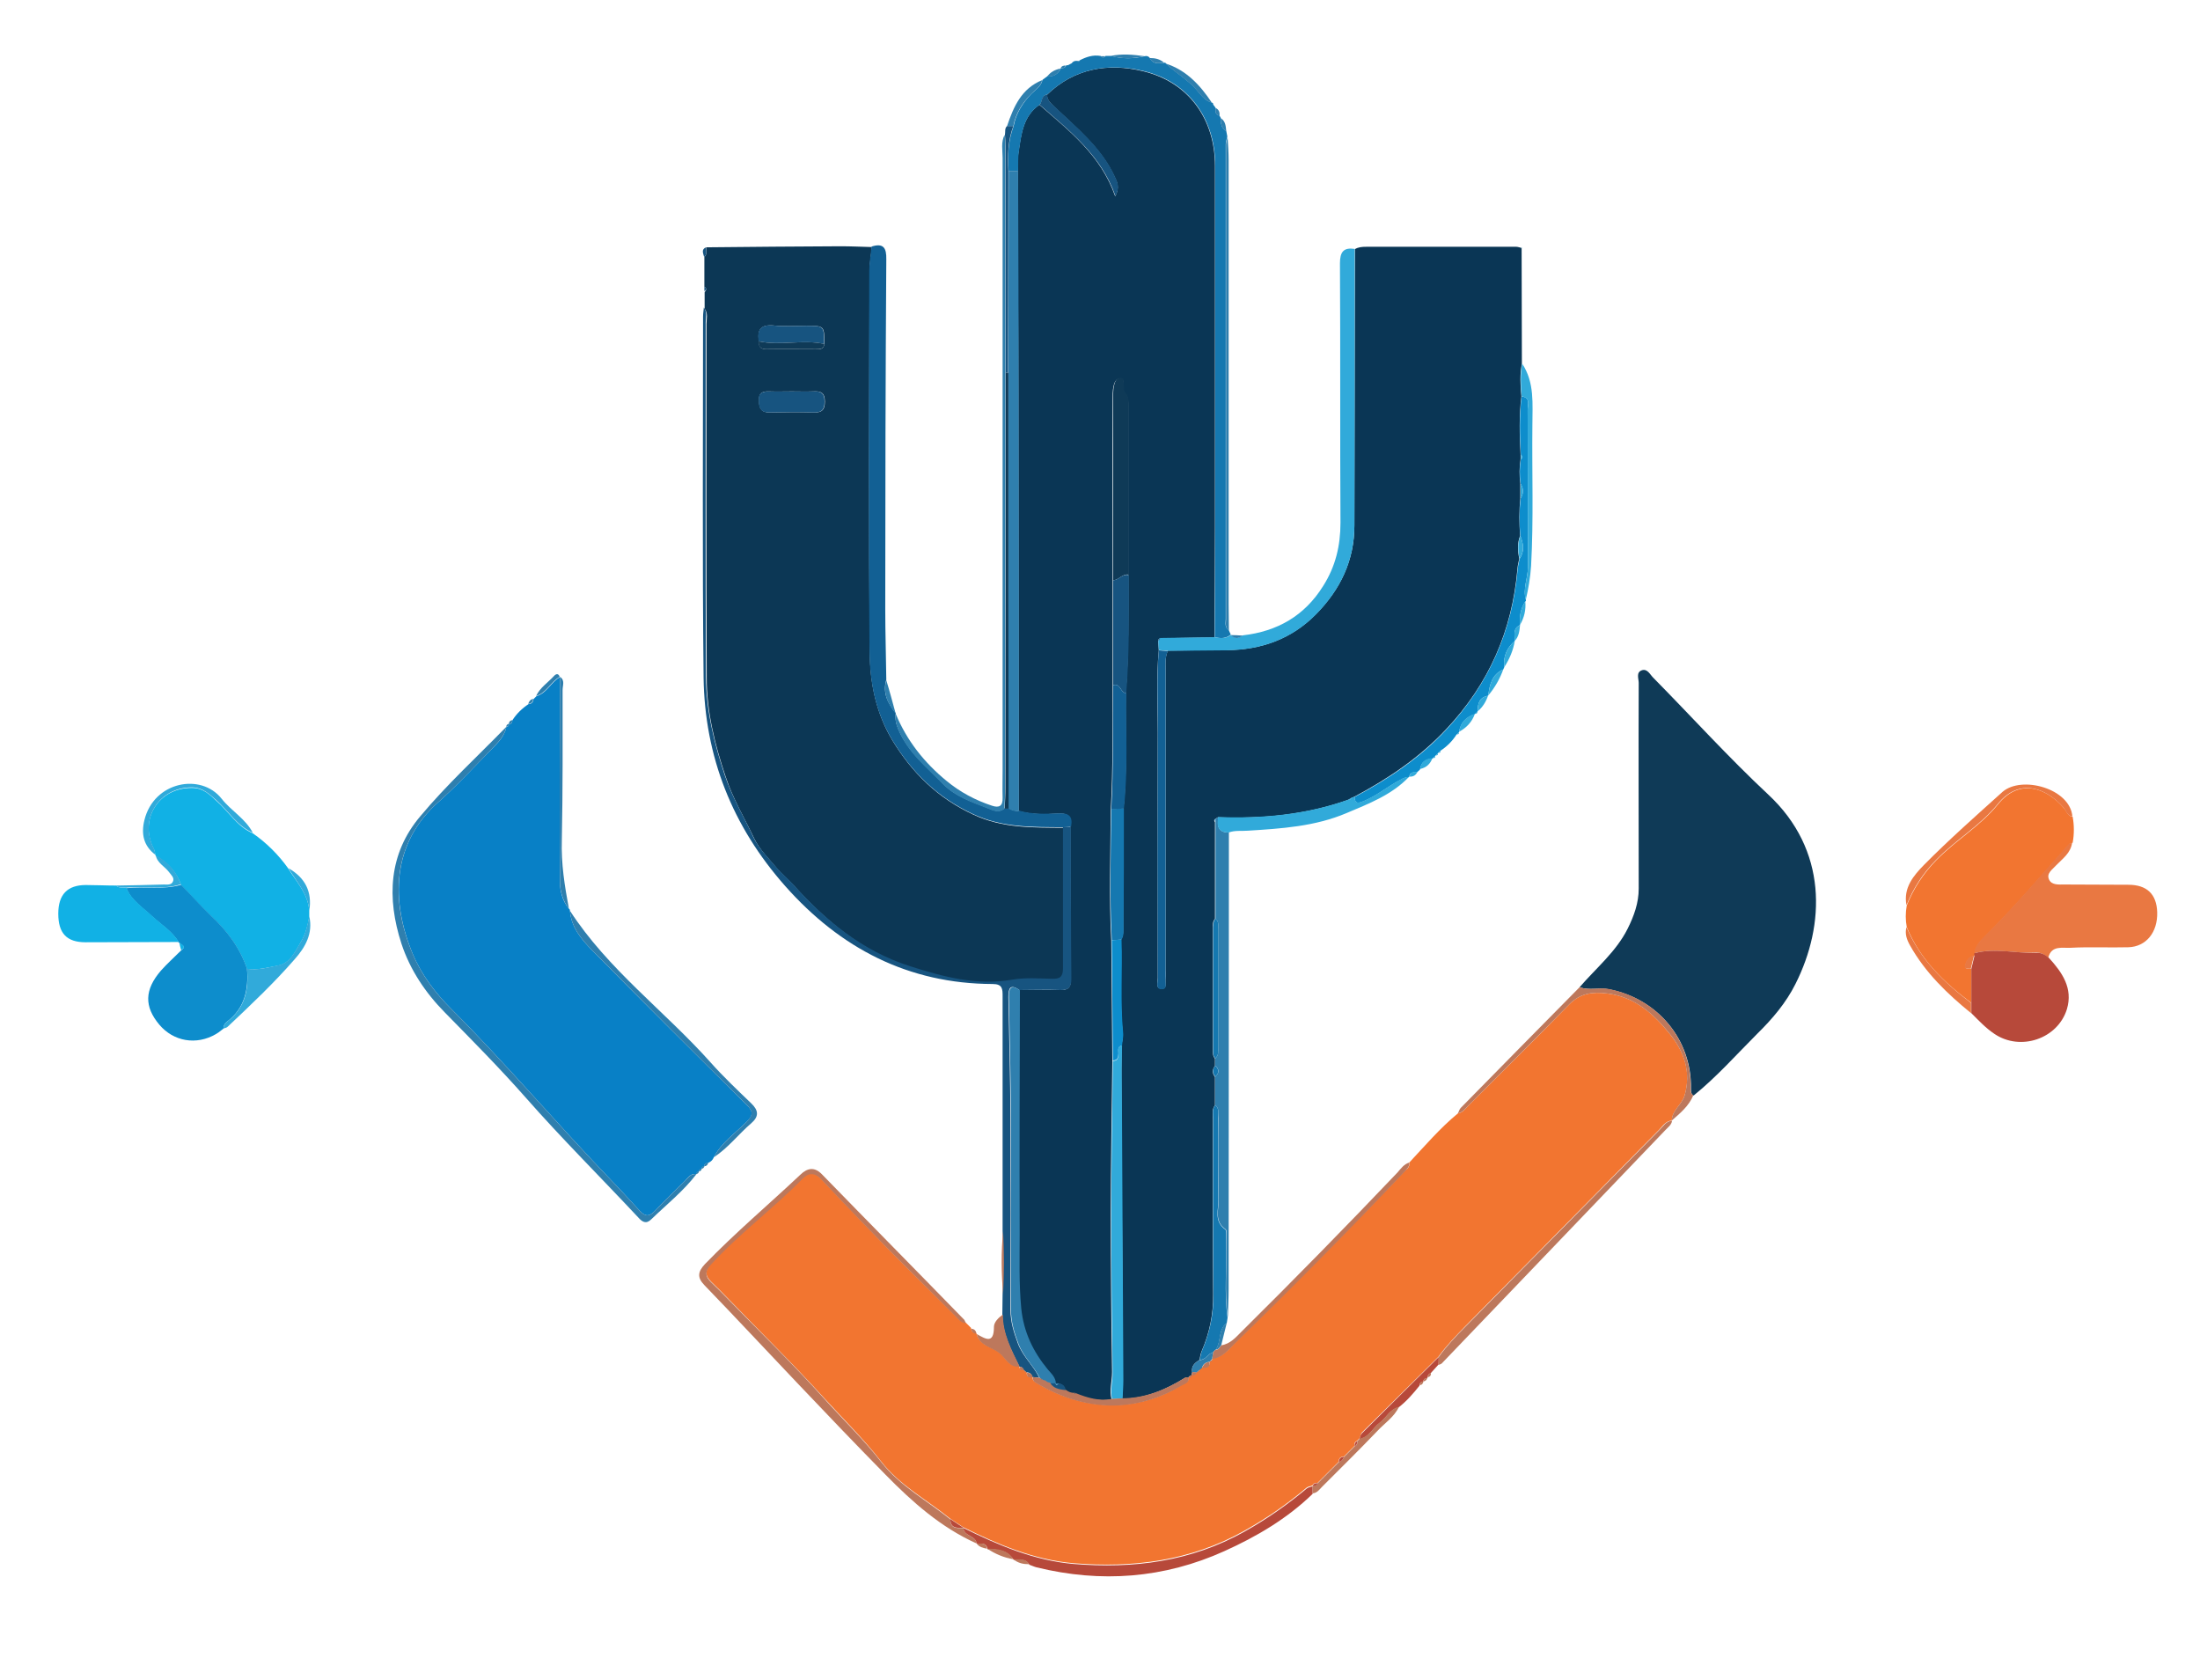 <?xml version="1.0" encoding="utf-8"?>
<!-- Generator: Adobe Illustrator 24.0.0, SVG Export Plug-In . SVG Version: 6.00 Build 0)  -->
<svg version="1.1" id="Capa_1_xA0_Image_1_" xmlns="http://www.w3.org/2000/svg" xmlns:xlink="http://www.w3.org/1999/xlink"
	 x="0px" y="0px" viewBox="0 0 838 640" enable-background="new 0 0 838 640" xml:space="preserve">
<path fill="#0A3655" d="M516.1,94.9c1.3-0.8,2.8-0.9,4.3-0.9c19.1,0,38.2,0,57.2,0c0.6,0,1.3,0.3,1.9,0.4c0,0-0.1,0.2-0.1,0.2
	l0.2-0.1c0,14.7,0.1,29.4,0.1,44c-0.8,4.1-0.6,8.3-0.2,12.5c-0.9,7.4-0.7,14.8-0.3,22.2c0,0.6,0,1.1,0,1.7c-0.5,3.1-0.5,6.2-0.1,9.3
	c0,1.9,0,3.8,0,5.7c-0.5,4.7-0.4,9.5-0.1,14.2c-1.1,2.9-0.9,5.8-0.3,8.7c-0.3,1.3-0.6,2.6-0.7,3.9c-2,23.5-10.9,43.8-27.1,61
	c-10.1,10.8-22.1,18.9-35.1,25.8c-0.3,0.1-0.6,0.3-1,0.4c-0.5,0.3-0.9,0.5-1.4,0.8c-16,5.7-32.6,7.2-49.5,6.6
	c-0.4,0.2-0.7,0.5-1.1,0.7c-0.1,0.1-0.3,0.3-0.3,0.4c0,0.3,0.2,0.6,0.3,0.8c0,12.3,0,24.5,0,36.8c-0.9,0.9-0.8,2.1-0.8,3.3
	c0,15.5,0,31.1,0,46.6c0,1.2-0.1,2.3,0.8,3.3c0,0.9,0,1.9,0,2.8c-1.1,1.4-1.1,2.8,0,4.2c0,3.6,0,7.2,0,10.8
	c-1.3,1.6-0.8,3.5-0.8,5.3c0,22.2-0.1,44.5,0.1,66.7c0.1,7.6-1.4,14.8-4.4,21.7c-0.4,1-0.6,2.2-0.8,3.3c-1.8,1.1-3.2,2.3-2.8,4.7
	c-0.1,0.4-0.2,0.8-0.3,1.3l0,0c-0.6,0-1,0.3-1.2,0.9c0,0,0-0.1,0-0.1c-0.4,0-0.8,0-1.2,0l0,0c-7.4,4.6-15.2,7.9-24,8
	c0.1-2.3,0.3-4.6,0.3-7c-0.2-38.5-0.4-77.1-0.6-115.6c0-4,0.1-7.9,0.1-11.9c0.2-1.6,0.6-3.3,0.4-4.9c-1.1-11.8-0.3-23.6-0.6-35.4
	c1-1.7,0.8-3.5,0.8-5.3c0-14.9,0-29.7,0.1-44.6c1.6-14.6,0.7-29.3,0.9-44c1.2-15,1-29.9,1-44.9c0-21.1,0-42.3,0-63.4
	c0-2,0.2-4.2-1.2-5.7c-1.7-1.9,0.5-6.5-2.3-5.9c-2.5,0.5-2.5,5-2.5,7.9c-0.1,23.1,0,46.1,0,69.2c0,13.3,0,26.7,0,40
	c-0.1,15.7,0.2,31.4-0.7,47.1c-0.1,16.7-0.7,33.3,0.2,50c0.1,15.3,0.3,30.5,0.4,45.8c-0.2,19.4-0.6,38.8-0.6,58.2
	c0,20.1,0.2,40.2,0.5,60.2c0,3.5-1.1,6.9-0.2,10.4c-4.9,1-9.4-0.5-13.9-2l-0.1-0.4l-0.3,0.3c-1.3,0.1-2.4-0.4-3.4-1.2
	c-0.1-1.7-1.2-2.5-2.7-2.7c-0.4,0-0.8,0-1.2,0l0,0c0-2.4-1.8-3.8-3.1-5.5c-5.6-6.8-9.3-14.3-10.1-23.3c-0.9-9.5-0.6-18.9-0.6-28.4
	c-0.1-30.9,0.1-61.8,0.1-92.7c5.2,0,10.3-0.2,15.5,0c3.2,0.1,4.4-0.9,4.3-4.3c-0.2-19.3-0.1-38.6-0.2-57.9c0.7-4-1-5.3-4.9-5
	c-4.9,0.3-10,0.4-14.8-1c0-52.6-0.1-105.3-0.1-157.9c0-28.6-0.2-57.3-0.2-85.9c0.1-2.5-0.1-5,0.3-7.4c1-6.6,1.7-13.5,7.9-17.8
	c11.3,9.9,23.4,19.1,28.9,34.9c1.8-3.5,0.7-5.4-0.2-7.4c-5.2-11.2-14.6-18.7-23.2-26.9c-1.4-1.4-2.6-2.5-2.6-4.4
	c10.4-10.1,23.3-12.2,36.5-9c17.4,4.1,27.5,18.2,27.5,36.1c0,45.9,0,91.8,0,137.7c0,14-0.1,27.9-0.2,41.9
	c-6.9,0.1-13.8,0.2-20.7,0.3c-0.6,0.2-0.8,0.6-0.7,1.2c0.1,1.1,0.1,2.3,0.2,3.4c-1,10.5-0.4,20.9-0.4,31.4c-0.1,31.1,0,62.3,0,93.4
	c0,1.5-0.9,4,1.4,4.1c2.4,0.1,1.3-2.5,1.6-4c0.2-1,0-2,0-3c0-38.1,0-76.2,0-114.4c0-2.5-0.3-5,0.9-7.4c7.5-0.1,15-0.1,22.5-0.2
	c13-0.1,24.5-4.2,33.8-13.6c9.3-9.4,14.7-20.5,14.7-33.9C516,165.1,516,130,516.1,94.9z"/>
<path fill="#F27530" d="M536.8,442.8c6-6.4,11.7-13.1,18.5-18.7c2-0.3,3-2,4.3-3.3c12.7-12.7,25.5-25.3,38.1-38.2
	c4.2-4.3,8.9-4.9,14.5-4.2c10.7,1.3,17.8,7.9,24,15.6c5.3,6.6,8.1,14.4,5.5,23.2c-1,3.5-4.8,5.7-4.9,9.6c0,0,0,0,0,0
	c-2.3,0.2-3.4,2-4.7,3.4c-24.7,25-49.3,50-74,75c-3.6,3.7-7.2,7.4-10.2,11.6c-9.7,9.6-19.4,19.2-29.1,28.8c-0.5,0.5-0.6,1.5-0.9,2.2
	l0,0c-0.3,0.3-0.7,0.7-1,1l0,0c-0.9,0.4-1.1,1.1-1,2c0,0,0,0,0,0c-0.3,0.3-0.7,0.7-1,1c0,0,0,0,0,0c-0.3,0.3-0.7,0.7-1,1l0,0
	c-0.3,0.3-0.7,0.7-1,1l0,0c-0.3,0.3-0.7,0.7-1,1l0,0c-1.3,0-2,0.7-2,2c0,0,0,0,0,0c-0.3,0.3-0.7,0.7-1,1c0,0,0,0,0,0
	c-0.3,0.3-0.7,0.7-1,1l0,0c-0.3,0.3-0.7,0.7-1,1l0,0c-0.3,0.3-0.7,0.7-1,1c0,0,0,0,0,0c-0.3,0.3-0.7,0.7-1,1c0,0,0,0,0,0
	c-0.3,0.3-0.7,0.7-1,1c0,0,0,0,0,0c-0.3,0.3-0.7,0.7-1,1c0,0,0,0,0,0c-0.3,0.3-0.7,0.7-1,1l0,0c-0.9,0-1.6,0.2-2,1l0,0
	c-0.8,0.3-1.7,0.4-2.3,0.9c-7.4,6.3-15.3,11.7-23.7,16.4c-20.3,11.4-42.4,14.2-65.1,12.3c-14.9-1.3-28.6-7.1-41.9-13.7l0,0
	c-1.7-1.1-3.3-2.2-5-3.3c-8.9-7.2-19.3-12.7-26.3-21.8c-6.7-8.6-14.4-16.1-21.6-24c-11.7-12.9-24.2-25.1-36.4-37.7
	c-2.2-2.3-4.4-4.5-6.7-6.7c-2.4-2.3-2.4-4.3-0.2-6.8c10.8-11.8,23.7-21.4,34.9-32.7c2.3-2.4,4.7-2.4,7.2,0.3
	c5.2,5.6,10.5,11.1,15.8,16.6c11.5,12.1,23.4,23.7,35.2,35.4c1.2,1.2,2.1,2.6,4,2.7c0.7,0.7,1.4,1.4,2.1,2.1
	c0.1,1.2,0.7,1.8,1.9,1.9c0,0,0.1,0.1,0.1,0.1c1.1,4.5,5.7,5.1,8.7,7.3c2.4,1.8,3.7,5.7,7.7,5.1l0,0.1c-0.1,1.3,0.7,1.4,1.7,1.3l0,0
	c0.1,0.6,0.4,0.9,1.1,0.9l0,0c-0.1,1.6,0.5,2.3,2.2,1.7c0,0,0,0.1,0,0.1c-0.1,0.9,0.3,1.7,1,2.1c9.8,6,20.6,9.3,32,8.7
	c8.1-0.4,16.3-2.9,23.4-7.4c1.3-0.8,3.4-1,3-3.3c0,0,0,0.1,0,0.1c0.6,0,1-0.3,1.1-0.9c0,0,0,0,0,0c0.9,0.1,1.7,0,2-1.1l0,0
	c0.6,0,1-0.3,1.1-0.9l0,0c0.4-0.3,0.7-0.6,1.1-0.9l0,0c1.6,0,3.1,0,2.7-2.3l0.1,0c0.7,0,1-0.3,1-1l0-0.1c4-0.3,6.3-3.5,8.7-5.9
	c21.9-21.5,43.6-43.3,64.7-65.5C536.1,445.2,537.1,444.3,536.8,442.8z"/>
<path fill="#0C3755" d="M268.3,109.2c0-3.8,0-7.6,0-11.3c1.2-1.1,0.6-2.4,0.7-3.7c17.1-0.2,34.1-0.3,51.2-0.4c4,0,7.9,0.2,11.9,0.3
	c-0.3,3.1-0.9,6.3-0.9,9.4c-0.1,48.3-0.3,96.6,0.1,144.9c0.1,11.6,2.3,23,8.5,33.4c7.6,12.6,17.4,22.2,31,28.5
	c11.1,5.2,22.6,4.9,34.2,5c0,18,0,36,0.2,54c0,3.1-1.1,4-4.1,4c-5-0.1-10.1-0.6-15,0.3c-13.7,2.3-26.4-1.1-39.2-5.1
	c-18.2-5.8-32.2-17.5-44.7-31.4c-2-2.2-4.4-4.1-6.3-6.4c-3-3.6-6.6-7.1-8.6-11.3c-3.7-7.8-8.2-15.3-10.9-23.6
	c-4.1-12.2-7.2-24.6-7.2-37.5c-0.2-45-0.1-89.9-0.1-134.9c0-1.9,0.7-4-0.7-5.8c0-2.1,0-4.2,0-6.3
	C269.2,110.3,269.2,109.8,268.3,109.2z M314,131c0-6.9,0-6.9-6.8-6.9c-4.1,0-8.3,0.3-12.3-0.1c-4.9-0.5-6.6,1.4-5.8,6
	c-0.2,2.5,1.1,3.1,3.3,3c6.1-0.1,12.2,0,18.3,0C312.2,133.1,313.8,133.1,314,131z M301.6,149.1c-2.8,0-5.6,0.1-8.4,0
	c-2.4-0.1-4.2,0.2-4.1,3.4c0,3,0.9,4.7,4.2,4.6c5.5-0.1,10.9-0.2,16.4,0c3,0.1,4.5-0.6,4.5-4.1c0-3.6-1.7-4.1-4.6-3.9
	C306.9,149.2,304.2,149.1,301.6,149.1z"/>
<path fill="#0880C6" d="M216.7,346.1c0.3,0.2,0.4,0.4,0.4,0.8c0.5,6.2,4.2,10.7,8.2,14.8c19.5,19.8,39.2,39.4,59,59
	c2.7,2.6,2.7,4.1,0,6.7c-4.3,4.3-9.5,7.8-12.4,13.4c-0.4,1-1.1,1.7-2.1,2.1c-0.9,0.1-1.5,0.4-1.6,1.4c0,0,0.1-0.1,0.1-0.1
	c-0.7,0.1-1,0.4-1.1,1.1c0,0,0.1-0.1,0.1-0.1c-0.7,0.1-1,0.4-1.1,1.1c0,0,0.1-0.1,0.1-0.1c-0.7,0.1-1,0.4-1.1,1.1
	c0,0,0.1-0.1,0.1-0.1c-2.2-0.4-3.2,1.4-4.5,2.7c-3.8,3.7-7.6,7.4-11.3,11.3c-2.1,2.2-3.7,2.3-5.8,0c-3.7-4-7.4-8.1-11.2-12
	c-20.5-21.3-39.6-43.9-60.5-64.8c-6.1-6.1-11.4-13-14.8-21.1c-8.2-19.7-8.3-41.9,9.9-57.9c7.1-6.3,13.5-13.3,20.2-20.1
	c2.4-2.4,4.9-4.9,5.6-8.5c0,0-0.1,0.1-0.1,0.1c0.7-0.1,1-0.4,1.1-1.1c0,0-0.1,0.1-0.1,0.1c1-0.1,1.3-0.7,1.4-1.6
	c1.6-2.5,3.7-4.5,6.1-6.1c1.2-0.1,1.8-0.7,1.9-1.9c0.4-0.4,0.7-0.7,1.1-1.1c4-1.2,5.6-5.4,9-7.3c0,0,0,0,0,0c-0.1,26-0.2,52,0,78.1
	C213.3,339.3,214.2,343.1,216.7,346.1z"/>
<path fill="#0F3A57" d="M601.7,376c6.3-7.3,13.9-13.5,18.3-22.3c2.4-4.8,4.2-9.8,4.2-15.2c0-26.1-0.1-52.3,0-78.4
	c0-1.6-1.1-4,1.2-4.8c2.1-0.7,3.1,1.6,4.3,2.8c14.6,14.8,28.6,30.3,43.8,44.5c22.7,21.1,21.8,49.6,10.4,72.2
	c-3.6,7.2-8.8,13.3-14.5,18.9c-8,8-15.5,16.5-24.3,23.6c-1-0.6-1-1.6-1-2.6c0.4-18.7-12.7-34.3-31.2-37.9
	C609.1,376,605.3,377.4,601.7,376z"/>
<path fill="#F27530" d="M726.3,353.1c-0.5-2.7-0.5-5.4,0-8.2c2.6-6.5,6.3-12.2,11.3-17.3c7.4-7.6,16.8-13,23.5-21.3
	c8.1-10,18.3-6.3,25,1.4c1.1,1.2,1.4,3.1,3.4,3.4c0.6,3.3,0.6,6.6,0,9.9c-0.5,0.2-1.1,0.2-1.3,0.6c-10.3,11.5-20.3,23.4-31.3,34.3
	c-2,2-4.3,4.1-4.7,7.3c0,0.3,0,0.6-0.1,0.9c-2.3,0.3-3.2,2.2-3.5,4c-0.2,1.1,1.4,0.8,2.3,0.9c0,4.3,0,8.7,0,13
	C740.5,374.2,731.3,365.4,726.3,353.1z"/>
<path fill="#11B1E5" d="M117.8,347c0,0.7,0,1.4,0,2.1c-0.6,3.4-1.4,6.8-3.2,9.7c-2.2,3.7-4,8.1-8.7,9c-3.9,0.7-7.8,1.8-11.8,1.3
	c-2.7-8-7.6-14.5-13.7-20.2c-4-3.7-7.6-7.8-11.4-11.8c-1.8-5-5.1-8.6-9.6-11.1c0,0-0.2-0.2-0.2-0.2c-0.2-0.8-0.2-1.7-0.6-2.4
	c-5.8-11.3,1.8-23.4,14.5-23.3c4.2,0,6.6,2.4,9.3,4.9c4.7,4.1,7.9,9.8,13.9,12.4c5.3,3.7,9.8,8.2,13.5,13.4
	C112.9,335.9,117.4,340.4,117.8,347z"/>
<path fill="#0D8DCC" d="M69,337c3.8,3.9,7.4,8,11.4,11.8c6.1,5.7,11,12.2,13.7,20.2c0.6,8-0.9,15.1-7.7,20.2
	c-0.8,0.6-1.3,1.5-1.3,2.6c-0.6,0.5-1.2,0.9-1.8,1.4c-0.4,0.2-0.7,0.5-1.1,0.7c-7.4,4.3-16.1,2.8-21.5-3.6
	c-5.8-6.9-5.7-13.3,0.6-20.6c2.4-2.7,5.2-5.2,7.7-7.7c2.2-1.6,0.1-2.1-0.7-2.9c0,0-0.2-0.1-0.2-0.1c-2.4-4.2-6.6-6.7-10.1-9.9
	c-3.6-3.4-7.9-6-9.9-10.8C55.1,337.5,62.2,339,69,337z"/>
<path fill="#E97842" d="M752,363.1c0.4-3.2,2.7-5.3,4.7-7.3c11-10.9,21-22.8,31.3-34.3c0.3-0.3,0.9-0.4,1.3-0.6
	c-0.5,4-3.6,6.1-6.1,8.7c-1.4,1.6-3.8,3-2.7,5.4c1,2.2,3.7,1.9,5.8,1.9c8.1,0.1,16.3,0,24.4,0.1c7.1,0,10.8,3.6,11,10.5
	c0.2,7.6-4.2,13.1-11,13.3c-7.3,0.2-14.6-0.2-21.9,0.2c-3.1,0.2-7.4-1.1-8.6,3.8c-1.4-1.2-2.9-2.1-4.9-2
	C767.7,363.3,759.8,360.9,752,363.1z"/>
<path fill="#126094" d="M404.9,315.1c-11.6-0.1-23.1,0.2-34.2-5c-13.6-6.3-23.4-15.9-31-28.5c-6.2-10.4-8.4-21.8-8.5-33.4
	c-0.4-48.3-0.2-96.6-0.1-144.9c0-3.1,0.6-6.3,0.9-9.4c4.5-1.4,5.7,0.5,5.6,4.9c-0.3,44.4-0.4,88.8-0.4,133.2c0,9,0.3,17.9,0.4,26.9
	c-1.5,5,0.6,9,3.6,12.8c0,0,0,0,0,0c-0.3,2.2,0.1,4,1,6.1c3.7,8.7,10.9,14.4,17.2,20.9c4.6,4.7,10.8,6.7,16.7,9
	c1.8,0.7,4.3,2.2,6.6,0.1c0.5,0,1,0,1.5,0c1.2,0.8,2.6,1.2,4.1,1c4.9,1.4,9.9,1.2,14.8,1c4-0.2,5.6,1,4.9,5
	C406.9,315,405.9,315.1,404.9,315.1z"/>
<path fill="#1578B0" d="M462.7,242.7c0.1-14,0.2-27.9,0.2-41.9c0-45.9,0-91.8,0-137.7c0-17.9-10.1-32-27.5-36.1
	c-13.3-3.1-26.1-1-36.5,9c-2.3,0.3-1.7,2.7-2.9,3.9c-6.3,4.3-6.9,11.2-7.9,17.8c-0.4,2.4-0.2,4.9-0.3,7.4c-1.2,0-2.4,0-3.6,0
	c-0.4-5.8-0.2-11.5,1.9-17.1c0.9-4.8,3.4-8.8,6.8-12.3c1.6-1.6,3.7-2.8,4.2-5.3c0.6-0.5,1.3-0.9,1.9-1.4c2.5,0.3,4-0.9,5.1-3
	c0,0,0,0,0,0c0.9,0,1.6-0.2,2-1c0.1-0.2,0.3-0.3,0.6-0.1c0.5-0.3,1-0.5,1.5-0.8c0.5-0.7,1.2-1,2-0.9c0.5,0.5,0.8,0.3,1-0.2
	c2.5-1.3,5.1-2.2,8-1.7c0.7,0.8,1.3,0.8,1.9,0c0.7,0,1.4,0,2.1,0c4.3,1.2,8.6,1.1,12.8,0.1c0.8-0.2,1.5,0,2,0.7
	c1.2,2.5,3.4,2,5.5,1.8c0.3-0.1,0.5,0,0.6,0.3c3.7,3.5,8.2,6,11.6,9.9c1.7,1.9,3.2,4.3,6,5c0.3,0.1,0.5,0.4,0.4,0.7
	c0.3,0.4,0.6,0.8,0.9,1.2c0,0,0,0,0,0c0,1.3-0.2,2.7,1.5,3c0.2,0.3,0.3,0.6,0.5,0.9c-0.1,2,0.2,3.9,2.1,5c0.1,0.7,0.3,1.4,0.4,2.1
	c-0.2,1-0.6,1.9-0.6,2.9c0,60.3,0,120.6,0,180.9c0,1.4-0.5,3.1,1.1,4.1c0.3,0.6,0.5,1.2,0.8,1.8c0,0,0,0,0,0
	C467,243.3,464.9,243.2,462.7,242.7z"/>
<path fill="#175480" d="M404.9,315.1c1-0.1,2-0.1,3-0.2c0,19.3,0,38.6,0.2,57.9c0,3.3-1.1,4.4-4.3,4.3c-5.1-0.2-10.3,0-15.5,0
	c-3.7-2.6-4.2-0.4-4.2,2.7c0.3,15.2,0.7,30.5,0.8,45.7c0.1,24.5,0.1,49,0,73.4c0,4.6,1.3,8.7,2.9,13c1.9,4.9,5.9,8.3,8.1,12.9
	c-0.9-0.1-1.8-0.2-2.7-0.3c0,0,0-0.1,0-0.1c-0.3-1.1-1-1.7-2.2-1.7c0,0,0,0,0,0c-0.4-0.3-0.7-0.6-1.1-0.9c0,0,0,0,0,0
	c-0.3-0.8-0.8-1.2-1.7-1.3c0,0,0-0.1,0-0.1c-3.1-6.3-6.4-12.5-6.4-19.8c0-2.6,0.1-5.2,0.1-7.8c0.4-8,0.4-15.9,0-23.9
	c0-29.8,0-59.6,0-89.4c0-2.8,0-4.7-3.8-4.7c-32.1-0.1-58-13.6-79-37.3c-20.1-22.7-30.7-49.3-31.1-79.5c-0.5-45.8-0.2-91.6-0.2-137.4
	c0-1.2,0.2-2.3,0.3-3.5c1.4,1.8,0.7,3.9,0.7,5.8c0,45-0.1,89.9,0.1,134.9c0.1,12.8,3.1,25.2,7.2,37.5c2.8,8.4,7.3,15.8,10.9,23.6
	c2,4.2,5.5,7.7,8.6,11.3c1.9,2.3,4.3,4.2,6.3,6.4c12.5,13.9,26.5,25.6,44.7,31.4c12.8,4.1,25.5,7.5,39.2,5.1c4.9-0.8,10-0.4,15-0.3
	c3,0.1,4.1-0.8,4.1-4C404.9,351.1,404.9,333.1,404.9,315.1z"/>
<path fill="#31AADA" d="M462.7,242.7c2.2,0.5,4.3,0.6,6.2-0.9c1.4,1.6,3,1.3,4.5,0.2c13.1-1.5,23.5-7.4,30.6-18.8
	c4.7-7.4,6.6-15.3,6.6-24.1c-0.2-32.9,0-65.8-0.2-98.8c0-4.4,1.4-6.1,5.6-5.5c0,35.1,0,70.3-0.1,105.4c0,13.4-5.4,24.5-14.7,33.9
	c-9.3,9.4-20.8,13.4-33.8,13.6c-7.5,0.1-15,0.1-22.5,0.2c-1.2-0.1-2.3-0.2-3.5-0.3c-0.1-1.1-0.1-2.3-0.2-3.4
	c0.2-0.4,0.5-0.8,0.7-1.2C448.9,242.9,455.8,242.8,462.7,242.7z"/>
<path fill="#B7493A" d="M752,363.1c7.8-2.2,15.7,0.1,23.6-0.2c2-0.1,3.5,0.8,4.9,2c5,5.5,9.2,11.5,6.8,19.5
	c-3.5,11.3-17.7,16.1-27.6,9.4c-3.3-2.2-6-5.1-8.8-7.9c0-1.3,0-2.6,0-3.9c0-4.3,0-8.7,0-13c0.4-1.7,0.8-3.3,1.2-5
	C752,363.7,752,363.4,752,363.1z"/>
<path fill="#BD785C" d="M367.9,504c-1.9-0.1-2.9-1.6-4-2.7c-11.8-11.8-23.7-23.4-35.2-35.4c-5.3-5.5-10.6-11-15.8-16.6
	c-2.5-2.7-4.9-2.7-7.2-0.3c-11.2,11.4-24.1,20.9-34.9,32.7c-2.3,2.5-2.3,4.5,0.2,6.8c2.3,2.2,4.5,4.4,6.7,6.7
	c12.2,12.5,24.7,24.7,36.4,37.7c7.2,8,15,15.5,21.6,24c7.1,9.1,17.5,14.7,26.3,21.8c0,3.6,2.5,3.4,5,3.3l0,0c0.2,3.3,4.7,2.8,5,5.9
	c-13.6-6.1-24.5-15.8-34.7-26.2c-11.3-11.5-22.5-23.2-33.6-34.9c-11.8-12.4-23.5-25-35.4-37.3c-2.9-3-2.4-5.2,0.2-8
	c11.6-12,24.3-22.7,36.4-34.1c2.6-2.5,5.3-3.1,8.2-0.1c17.9,18.4,35.9,36.6,53.8,55C367.5,502.7,367.6,503.4,367.9,504z"/>
<path fill="#11B1E5" d="M48.1,338.1c2,4.8,6.4,7.5,9.9,10.8c3.4,3.2,7.6,5.7,10.1,9.9c-11.8,0-23.7,0.1-35.5,0.1
	c-7.2,0-10.4-3.4-10.4-10.9c0-7.2,3.4-10.9,10.5-10.9c3.8,0,7.6,0.2,11.5,0.2C45.3,338.4,46.8,337.9,48.1,338.1z"/>
<path fill="#2F7FAE" d="M462.9,420.9c0-3.6,0-7.2,0-10.8c1.6-1.4,1.6-2.8,0-4.2c0-0.9,0-1.9,0-2.8c1.4-1.1,1.1-2.7,1.1-4.1
	c0-15,0-29.9,0-44.9c0-1.5,0.4-3-1-4.2c0-12.3,0-24.5,0-36.8c0-0.4,0-0.8,0-1.2c0.4-0.2,0.7-0.5,1.1-0.7c-0.5,3.2-0.3,5.9,4,5.9
	c0,57.9-0.1,115.9-0.1,173.8c0,3.6-0.2,7.3-0.3,10.9c-1.4-9.7-0.3-19.5-0.6-29.3c-0.1-1.5,0.5-3.8-0.3-4.3
	c-4.4-3.1-2.5-7.5-2.6-11.4c-0.2-10.3-0.1-20.6-0.1-30.9C464,424.2,464.6,422.3,462.9,420.9z"/>
<path fill="#2F7FAE" d="M192.9,276.8c-0.7,3.6-3.2,6-5.6,8.5c-6.6,6.8-13.1,13.8-20.2,20.1c-18.2,16-18.2,38.2-9.9,57.9
	c3.4,8.1,8.6,14.9,14.8,21.1c20.9,20.9,40,43.5,60.5,64.8c3.8,3.9,7.5,8,11.2,12c2.1,2.3,3.7,2.2,5.8,0c3.7-3.9,7.5-7.6,11.3-11.3
	c1.3-1.2,2.2-3,4.5-2.7c-5,6.5-11.4,11.6-17.2,17.2c-2,2-3.5,1-5-0.7c-14.3-15.3-29.2-30.1-43-45.8c-9.8-11.1-20.2-21.6-30.6-32.2
	c-7.5-7.6-13.3-16.3-16.6-26.3c-5.6-17.3-4.9-34.2,7.2-48.5C170.2,298.8,181.9,288.1,192.9,276.8z"/>
<path fill="#0D8DCC" d="M579.1,204.1c-0.4-4.8-0.4-9.5,0.1-14.2c1.2-1.9,1.2-3.8,0-5.7c-0.4-3.1-0.4-6.2,0.1-9.3
	c0.7-0.5,0.7-1.1,0-1.7c-0.4-7.4-0.6-14.8,0.3-22.2c3.5,0.4,2.3,3.2,2.3,5.1c0.1,20,0,40,0.1,60c0,4.1-2,8.1-0.8,12.3
	c0.1,0.3,0.1,0.5-0.2,0.7c-1.8,2.7-2.3,5.8-2,9c0,0,0,0,0,0c-2.9,1.3-1.9,3.8-2,6c0,0,0,0,0,0c-3,2.7-4.5,5.9-4,10
	c-0.1,0.3-0.3,0.6-0.4,0.9c-4.3,1.9-5.2,5.8-5.7,9.9c0,0-0.1,0.1-0.1,0.1c-3.3,0.6-4,3-3.9,5.9c0,0-0.1,0.1-0.1,0.1
	c-0.3,0.3-0.6,0.6-0.9,0.9c0,0-0.1,0.1-0.1,0.1c-3.3,1.1-5.5,3.2-6,6.8c0,0-0.2,0.2-0.2,0.2c-0.3,0.3-0.5,0.5-0.8,0.8
	c-1.6,2.5-3.7,4.6-6.2,6.2c-0.3,0.3-0.5,0.5-0.8,0.8c0,0-0.2,0.2-0.2,0.2c-0.3,0.3-0.5,0.5-0.8,0.8c0,0-0.2,0.2-0.2,0.2
	c-0.3,0.3-0.5,0.5-0.8,0.8c0,0-0.2,0.2-0.2,0.2c-2.6,0.1-4.3,1.3-4.7,4.1c0,0,0,0,0,0c-0.3,0.3-0.6,0.6-1,0.9c0,0-0.1,0.1-0.1,0.1
	c-1.4,0-2.8,0-3,1.8c0,0-0.1,0.1-0.1,0.1c-1.2,0-2.2,0.4-3.2,1c-4.8,2.5-8.9,6-13.9,8.1c-2.2,0.9-3.4,1.3-3.7-1.5
	c13-6.9,25-14.9,35.1-25.8c16.1-17.2,25.1-37.6,27.1-61c0.1-1.3,0.5-2.6,0.7-3.9C580.8,210,580.3,207.1,579.1,204.1z"/>
<path fill="#B7493A" d="M372,587.9c-0.3-3.1-4.9-2.7-5-5.9c13.3,6.6,27,12.4,41.9,13.7c22.8,1.9,44.8-0.9,65.1-12.3
	c8.4-4.7,16.3-10.2,23.7-16.4c0.6-0.5,1.5-0.6,2.3-0.9c0,1,0,1.9,0,2.9c-9.8,9.5-21.4,16.3-33.6,21.8c-23,10.4-47,12.2-71.5,6.2
	c-0.9-0.2-1.9-0.7-2.8-1c-1.4-2.5-3.9-1.7-6-1.9c0,0,0,0,0,0c-2.4-3.7-6.1-4-9.9-4c0,0,0,0,0,0C375.6,587.3,373.6,588.1,372,587.9
	L372,587.9z"/>
<path fill="#2F7FAE" d="M382.6,308c-2.2,2-4.7,0.6-6.5-0.1c-5.9-2.3-12.1-4.4-16.7-9c-6.3-6.4-13.5-12.1-17.2-20.9
	c-0.9-2.1-1.3-4-1-6.1c4.2,10.2,10.9,18.6,19.3,25.5c5.2,4.3,11,7.4,17.4,9.5c2.7,0.9,4.1,0.1,4-3c-0.1-3.5,0-7,0-10.5
	c0-77.8,0-155.5,0-233.3c0-2.9-0.7-6,0.8-8.8c0.1,1.5,0.2,3,0.2,4.5c0,28.7,0.1,57.5,0.1,86.2c0,52.7-0.1,105.4-0.1,158
	C382.9,302.7,382.7,305.4,382.6,308z"/>
<path fill="#BD785C" d="M548,516.9c3-4.2,6.5-7.9,10.2-11.6c24.7-25,49.3-50,74-75c1.4-1.4,2.4-3.3,4.7-3.4
	c-0.2,1.6-1.6,2.5-2.6,3.6c-28.4,29.6-56.7,59.2-85.1,88.8c-0.3,0.3-0.8,0.4-1.3,0.6C547.9,518.8,548,517.9,548,516.9z"/>
<path fill="#1578B0" d="M462.9,420.9c1.7,1.4,1.1,3.4,1.1,5.1c0.1,10.3-0.1,20.6,0.1,30.9c0.1,3.8-1.8,8.2,2.6,11.4
	c0.7,0.5,0.2,2.8,0.3,4.3c0.4,9.8-0.8,19.5,0.6,29.3c-0.1,0.7-0.2,1.4-0.3,2c-3.4,2.6-2,7.1-4.2,10.2l-0.1,0
	c-0.3,0.3-0.6,0.6-0.9,0.9c0,0,0,0.1,0,0.1c-2,0.4-2.8,3-5.1,2.8c0.3-1.1,0.4-2.3,0.8-3.3c3-6.9,4.5-14.1,4.4-21.7
	c-0.2-22.2-0.1-44.5-0.1-66.7C462.1,424.4,461.6,422.5,462.9,420.9z"/>
<path fill="#31AADA" d="M515.9,303.5c0.3,2.8,1.5,2.4,3.7,1.5c5-2.1,9.2-5.6,13.9-8.1c1.1-0.6,2-1,3.2-1
	c-6.6,6.9-15.3,10.2-23.8,13.8c-12,5.1-24.8,5.9-37.5,6.7c-2.5,0.2-5-0.2-7.4,0.7c-4.3,0-4.5-2.7-4-5.9c16.9,0.6,33.4-0.9,49.5-6.6
	c0.7,0.1,1.1-0.2,1.4-0.8C515.3,303.7,515.6,303.6,515.9,303.5z"/>
<path fill="#BD785C" d="M601.7,376c3.6,1.4,7.3,0,11.1,0.7c18.5,3.6,31.6,19.2,31.2,37.9c0,1,0,2,1,2.6c-1.7,4.1-5,6.8-8.2,9.6
	c0.1-4,3.9-6.1,4.9-9.6c2.5-8.8-0.2-16.6-5.5-23.2c-6.2-7.7-13.4-14.3-24-15.6c-5.6-0.7-10.3-0.1-14.5,4.2
	c-12.6,12.8-25.4,25.5-38.1,38.2c-1.3,1.3-2.3,2.9-4.3,3.3c0.4-0.7,0.6-1.6,1.1-2.1C571.5,406.6,586.6,391.3,601.7,376z"/>
<path fill="#2F7FAE" d="M271.9,440.8c2.9-5.6,8.1-9.1,12.4-13.4c2.6-2.7,2.6-4.1,0-6.7c-19.8-19.5-39.4-39.2-59-59
	c-4-4.1-7.7-8.6-8.2-14.8c14.5,22.4,36.1,38.2,53.6,57.8c4.9,5.5,10.2,10.5,15.5,15.6c2.7,2.6,3,4.9,0,7.5
	C281.3,432,277.4,437.2,271.9,440.8z"/>
<path fill="#BD785C" d="M536.8,442.8c0.2,1.5-0.8,2.4-1.7,3.4c-21.1,22.3-42.7,44.1-64.7,65.5c-2.4,2.4-4.8,5.5-8.7,5.9
	c0.1-0.8,0.3-1.7,0.4-2.5c0,0,0-0.1,0-0.1c0.3-0.3,0.6-0.6,0.9-0.9c0,0,0.1,0,0.1,0c1.2,0,1.5-1.1,2.1-1.7c3.4-0.5,5.5-3,7.7-5.2
	c20.1-19.9,39.9-40.1,59.4-60.6C533.6,445.1,534.8,443.4,536.8,442.8z"/>
<path fill="#E97842" d="M789.4,311c-2-0.2-2.4-2.2-3.4-3.4c-6.7-7.6-16.9-11.4-25-1.4c-6.7,8.3-16.1,13.7-23.5,21.3
	c-5,5.1-8.7,10.8-11.3,17.3c-1.3-6.7,2.8-11.4,6.7-15.4c9.6-9.7,19.8-18.7,29.9-27.8C770.1,295.3,788.5,300.3,789.4,311z"/>
<path fill="#31AADA" d="M85.1,391.8c0-1.1,0.5-2,1.3-2.6c6.9-5.1,8.4-12.2,7.7-20.2c4,0.6,8-0.5,11.8-1.3c4.7-0.9,6.5-5.4,8.7-9
	c1.8-2.9,2.5-6.3,3.2-9.7c1.5,6.5-1.5,11.8-5.5,16.3c-7.9,9.1-16.7,17.4-25.5,25.7C86.4,391.5,85.7,391.5,85.1,391.8z"/>
<path fill="#2F7FAE" d="M468.1,240.1c-1.6-1-1.1-2.7-1.1-4.1c0-60.3,0-120.6,0-180.9c0-1,0.4-1.9,0.6-2.9c0.2,3,0.4,6,0.4,8.9
	c0,56.4,0,112.7,0,169.1C468,233.5,468.1,236.8,468.1,240.1z"/>
<path fill="#31AADA" d="M581.2,228.4c-1.2-4.2,0.8-8.2,0.8-12.3c-0.1-20,0-40-0.1-60c0-1.9,1.2-4.6-2.3-5.1
	c-0.4-4.2-0.5-8.3,0.2-12.5c4.8,7.2,3.9,15.4,3.9,23.4c-0.2,17.9,0.5,35.8-0.5,53.7C582.9,220,582.2,224.2,581.2,228.4z"/>
<path fill="#31AADA" d="M96.3,317.2c-6-2.6-9.3-8.3-13.9-12.4c-2.8-2.4-5.1-4.8-9.3-4.9c-12.6,0-20.2,12.1-14.5,23.3
	c0.4,0.7,0.4,1.6,0.6,2.4c-4.5-3.4-5.5-7.9-4.2-13.2c3.6-14.8,21.6-18.1,29.4-8.2C88.1,308.9,93.5,311.8,96.3,317.2z"/>
<path fill="#2F7FAE" d="M216.7,346.1c-2.4-3-3.4-6.8-3.4-10.2c-0.2-26-0.1-52,0-78.1c2,1.3,1,3.3,1,5c0,19.1,0.1,38.2-0.3,57.2
	C213.7,328.9,215.1,337.5,216.7,346.1z"/>
<path fill="#B7493A" d="M548,516.9c0,1,0,1.9-0.1,2.9c-1,1.1-1.9,2.1-2.9,3.2c-0.8,0.3-1.2,0.8-1.2,1.7c0,0-0.2,0.2-0.2,0.2
	c-0.8,0.1-1.4,0.4-1.5,1.4c0,0,0,0,0,0c-1,0-1.3,0.6-1.4,1.5c-2.4,3-4.9,5.9-8,8.3c-3.3,0.7-4.6,3.9-7.1,5.8c-2.7,2-4.1,5.6-7.8,6.3
	c0.3-0.8,0.4-1.7,0.9-2.2C528.6,536.1,538.3,526.5,548,516.9z"/>
<path fill="#BD785C" d="M382,500.7c0,7.3,3.3,13.5,6.4,19.8c-4,0.6-5.4-3.3-7.7-5.1c-3-2.3-7.6-2.8-8.7-7.3c3.4,1.9,6.6,4,6.6-2.7
	C378.6,503.6,380.3,501.9,382,500.7z"/>
<path fill="#175480" d="M383.1,142c0-28.7-0.1-57.5-0.1-86.2c0-1.5-0.1-3-0.2-4.5c0.2-1.1-0.2-2.4,0.8-3.3c0.8,0,1.6,0,2.4,0
	c-2.1,5.5-2.2,11.3-1.9,17.1c0,25.6-0.1,51.3-0.1,76.9C383.7,142,383.4,142,383.1,142z"/>
<path fill="#E97842" d="M750.8,382c0,1.3,0,2.6,0,3.9c-9.1-7.4-17.4-15.4-23.2-25.7c-1.3-2.3-2.1-4.5-1.4-7.1
	C731.3,365.4,740.5,374.2,750.8,382z"/>
<path fill="#BD785C" d="M518,547.9c3.7-0.7,5.1-4.3,7.8-6.3c2.4-1.8,3.7-5,7.1-5.8c-1.8,3.9-5.4,6.2-8.2,9.2
	c-6.9,7.2-14,14.2-21.1,21.3c-1,1-1.9,2.4-3.6,2.5c0-1,0-1.9,0-2.9c0,0,0,0,0,0c0.9,0,1.6-0.2,2-1c0,0,0,0,0,0c0.3-0.3,0.7-0.7,1-1
	c0,0,0,0,0,0c0.3-0.3,0.7-0.7,1-1c0,0,0,0,0,0c0.3-0.3,0.7-0.7,1-1c0,0,0,0,0,0c0.3-0.3,0.7-0.7,1-1c0,0,0,0,0,0
	c0.3-0.3,0.7-0.7,1-1c0,0,0,0,0,0c0.3-0.3,0.7-0.7,1-1c0,0,0,0,0,0c0.3-0.3,0.7-0.7,1-1c0,0,0,0,0,0c0.3-0.3,0.7-0.7,1-1
	c0,0,0,0,0,0c1-0.4,1.7-1,2-2c0,0,0,0,0,0c0.3-0.3,0.7-0.7,1-1c0,0,0,0,0,0c0.3-0.3,0.7-0.7,1-1c0,0,0,0,0,0c0.3-0.3,0.7-0.7,1-1
	c0,0,0,0,0,0c0.3-0.3,0.7-0.7,1-1c0,0,0,0,0,0c0.9-0.4,1.1-1.1,1-2c0,0,0,0,0,0C517.3,548.6,517.7,548.3,518,547.9L518,547.9z"/>
<path fill="#2F7FAE" d="M386,48c-0.8,0-1.6,0-2.4,0c2.5-7.4,5.5-14.3,13.4-17.5c-0.5,2.5-2.7,3.7-4.2,5.3
	C389.4,39.2,386.9,43.2,386,48z"/>
<path fill="#31AADA" d="M48.1,338.1c-1.3-0.3-2.8,0.3-4-0.8c6.1-0.1,12.2-0.2,18.3-0.4c1.3,0,2.9,0.3,3.5-1.2
	c0.6-1.4-0.7-2.4-1.5-3.5c-1.6-2.2-4.5-3.4-5.1-6.5c4.6,2.5,7.9,6.2,9.6,11.1C62.2,339,55.1,337.5,48.1,338.1z"/>
<path fill="#2F7FAE" d="M461.6,39.1c-2.8-0.7-4.3-3.1-6-5c-3.4-3.9-8-6.4-11.6-9.9C451.9,26.7,457.2,32.5,461.6,39.1z"/>
<path fill="#31AADA" d="M117.8,347c-0.4-6.5-4.9-11.1-7.9-16.3C116.2,334.3,119,339.6,117.8,347z"/>
<path fill="#2F7FAE" d="M213.2,257.8c-3.4,1.9-5,6.1-9,7.3c1.5-3.2,4.5-5.1,6.8-7.6C211.7,256.7,212.7,256.3,213.2,257.8z"/>
<path fill="#BD785C" d="M382.1,469c0.4,8,0.4,15.9,0,23.9C381.4,484.9,381.3,477,382.1,469z"/>
<path fill="#2F7FAE" d="M341.2,271.9c-3-3.8-5-7.8-3.6-12.8C338.9,263.3,340,267.6,341.2,271.9z"/>
<path fill="#2F7FAE" d="M435.9,21.4c-4.3,1-8.6,1.1-12.8-0.1C427.4,20.4,431.7,20.8,435.9,21.4z"/>
<path fill="#31AADA" d="M566.9,264.9c0.5-4.1,1.4-8,5.7-9.9C571.3,258.6,569.4,261.9,566.9,264.9z"/>
<path fill="#BD785C" d="M376.1,589.9c3.9,0,7.6,0.3,9.9,4C382.4,593.3,379.1,591.9,376.1,589.9z"/>
<path fill="#2F7FAE" d="M465.2,512.3c-0.6,0.7-0.9,1.7-2.1,1.7c2.1-3.1,0.8-7.6,4.2-10.2C466.6,506.7,465.9,509.5,465.2,512.3z"/>
<path fill="#31AADA" d="M573,254.1c-0.5-4.1,1-7.3,4-10C576.4,247.7,575,251,573,254.1z"/>
<path fill="#31AADA" d="M555.8,278.7c0.5-3.6,2.7-5.7,6-6.8C560.7,275,558.6,277.2,555.8,278.7z"/>
<path fill="#31AADA" d="M562.9,270.9c-0.1-2.9,0.6-5.3,3.9-5.9C566,267.3,564.8,269.3,562.9,270.9z"/>
<path fill="#31AADA" d="M579,238c-0.3-3.2,0.2-6.2,2-9C581.3,232.3,580.6,235.2,579,238z"/>
<path fill="#31AADA" d="M540.9,292.9c0.4-2.7,2.1-4,4.7-4.1C544.8,291,543.3,292.4,540.9,292.9z"/>
<path fill="#2F7FAE" d="M473.4,242.1c-1.6,1.1-3.1,1.4-4.5-0.2c0,0,0,0,0,0C470.4,241.9,471.9,242,473.4,242.1z"/>
<path fill="#2F7FAE" d="M404,26.1c-1,2.1-2.6,3.3-5.1,3C400.2,27.4,401.9,26.5,404,26.1z"/>
<path fill="#31AADA" d="M577,244.1c0-2.2-0.9-4.7,2-6C578.8,240.2,578.6,242.4,577,244.1z"/>
<path fill="#2F7FAE" d="M443.4,23.9c-2.1,0.2-4.2,0.7-5.5-1.8C440,22.1,441.9,22.5,443.4,23.9z"/>
<path fill="#BD785C" d="M386,593.9c2.1,0.2,4.6-0.6,6,1.9C389.8,595.8,387.8,595.4,386,593.9z"/>
<path fill="#175480" d="M268.9,94.2c0,1.3,0.6,2.7-0.7,3.7C267.9,96.5,267,95.1,268.9,94.2z"/>
<path fill="#2F7FAE" d="M467.1,50c-1.9-1.2-2.2-3-2.1-5C466.9,46.2,466.9,48.2,467.1,50z"/>
<path fill="#BD785C" d="M372,587.9c1.5,0.2,3.6-0.6,4,2C374.5,589.6,373,589.3,372,587.9z"/>
<path fill="#31AADA" d="M536.9,295.8c0.2-1.9,1.6-1.8,3-1.8C539.3,295.3,538.3,295.9,536.9,295.8z"/>
<path fill="#11B1E5" d="M68.3,359c0.9,0.8,3,1.4,0.7,2.9C68.7,360.9,68.5,360,68.3,359z"/>
<path fill="#2F7FAE" d="M464.5,44.1c-1.8-0.4-1.5-1.8-1.5-3C464.3,41.7,464.7,42.8,464.5,44.1z"/>
<path fill="#BD785C" d="M371.9,508c-1.2-0.1-1.8-0.7-1.9-1.9C371.1,506.2,371.8,506.8,371.9,508z"/>
<path fill="#2F7FAE" d="M203.1,266.2c-0.1,1.2-0.7,1.8-1.9,1.9C201.5,267.1,202.1,266.4,203.1,266.2z"/>
<path fill="#2F7FAE" d="M421,21.4c-0.6,0.8-1.3,0.8-1.9,0C419.7,21.4,420.3,21.4,421,21.4z"/>
<path fill="#2F7FAE" d="M268.2,444.2c0.1-1,0.8-1.3,1.6-1.4C269.6,443.7,269.1,444.2,268.2,444.2z"/>
<path fill="#2F7FAE" d="M406,25c-0.4,0.9-1.2,1.1-2,1C404.4,25.1,405.1,24.9,406,25z"/>
<path fill="#BD785C" d="M543.8,524.6c0.1-0.8,0.4-1.4,1.2-1.7C545.2,523.9,544.7,524.4,543.8,524.6z"/>
<path fill="#175480" d="M268.3,109.2c0.9,0.6,0.9,1.1,0,1.7C268.3,110.3,268.3,109.8,268.3,109.2z"/>
<path fill="#BD785C" d="M542.2,526.2c0-1,0.7-1.3,1.5-1.4C543.5,525.6,543,526,542.2,526.2z"/>
<path fill="#BD785C" d="M540.8,527.6c0.1-0.8,0.4-1.4,1.4-1.5C542.1,526.9,541.7,527.5,540.8,527.6z"/>
<path fill="#2F7FAE" d="M195.2,274.3c-0.1,0.8-0.4,1.5-1.4,1.6C193.8,275,194.3,274.4,195.2,274.3z"/>
<path fill="#31AADA" d="M545.9,288.7c0.3-0.3,0.5-0.5,0.8-0.8C546.8,288.6,546.5,288.8,545.9,288.7z"/>
<path fill="#31AADA" d="M546.9,287.7c0.3-0.3,0.5-0.5,0.8-0.8C547.8,287.6,547.5,287.8,546.9,287.7z"/>
<path fill="#2F7FAE" d="M265.1,447.2c0.1-0.7,0.5-1,1.1-1.1C266.2,446.8,265.8,447.1,265.1,447.2z"/>
<path fill="#2F7FAE" d="M266.2,446.2c0.1-0.7,0.4-1,1.1-1.1C267.2,445.8,266.8,446.1,266.2,446.2z"/>
<path fill="#2F7FAE" d="M267.2,445.2c0.1-0.7,0.4-1,1.1-1.1C268.2,444.8,267.8,445.1,267.2,445.2z"/>
<path fill="#31AADA" d="M547.9,286.7c0.3-0.3,0.5-0.5,0.8-0.8C548.8,286.6,548.5,286.8,547.9,286.7z"/>
<path fill="#2F7FAE" d="M411,23.1c-0.2,0.5-0.5,0.7-1,0.2C410.3,23.2,410.7,23.2,411,23.1z"/>
<path fill="#2F7FAE" d="M408,24.2c-0.5,0.3-1,0.5-1.5,0.8C407,24.7,407.5,24.4,408,24.2z"/>
<path fill="#2F7FAE" d="M463,41.1c-0.3-0.4-0.6-0.8-0.9-1.2C462.4,40.3,462.7,40.7,463,41.1z"/>
<path fill="#31AADA" d="M561.9,271.9c0.3-0.3,0.6-0.6,0.9-0.9C562.8,271.6,562.5,271.9,561.9,271.9z"/>
<polygon fill="#31AADA" points="579.7,94.5 579.5,94.6 579.6,94.4 579.8,94.3 "/>
<path fill="#31AADA" d="M82.1,393.8c0.4-0.2,0.7-0.5,1.1-0.7C82.9,393.4,82.5,393.6,82.1,393.8z"/>
<path fill="#31AADA" d="M539.9,293.9c0.3-0.3,0.6-0.6,1-0.9C540.6,293.3,540.3,293.6,539.9,293.9z"/>
<path fill="#2F7FAE" d="M193.9,275.7c0,0.7-0.4,1.1-1.1,1.1C192.9,276.2,193.2,275.8,193.9,275.7z"/>
<path fill="#31AADA" d="M554.9,279.7c0.3-0.3,0.5-0.5,0.8-0.8C555.8,279.5,555.5,279.8,554.9,279.7z"/>
<path fill="#2F7FAE" d="M384.1,142c0-25.6,0.1-51.3,0.1-76.9c1.2,0,2.4,0,3.6,0c0.1,28.6,0.2,57.3,0.2,85.9
	c0.1,52.6,0.1,105.3,0.1,157.9c-1.5,0.2-2.8-0.2-4.1-1C384.1,252.7,384.1,197.3,384.1,142z"/>
<path fill="#2F7FAE" d="M396.1,524.9c-2.3-4.6-6.2-8-8.1-12.9c-1.6-4.2-2.9-8.4-2.9-13c0-24.5,0.1-49,0-73.4
	c-0.1-15.2-0.5-30.5-0.8-45.7c-0.1-3.1,0.5-5.3,4.2-2.7c-0.1,30.9-0.2,61.8-0.1,92.7c0,9.4-0.3,18.9,0.6,28.4
	c0.9,9,4.5,16.5,10.1,23.3c1.4,1.6,3.1,3.1,3.1,5.5c-0.6,0-1.3,0-1.9,0c-0.4-0.1-0.8-0.2-1.1-0.3c-0.3-0.2-0.7-0.5-1-0.7
	c-0.3,0-0.6-0.1-0.8-0.2C396.8,525.4,396.4,525.2,396.1,524.9L396.1,524.9z"/>
<path fill="#31AADA" d="M427.4,398.2c0,4-0.2,7.9-0.1,11.9c0.2,38.5,0.4,77.1,0.6,115.6c0,2.3-0.2,4.6-0.3,7c-1.3,0.1-2.7,0.1-4,0.2
	c-0.8-3.5,0.3-6.9,0.2-10.4c-0.3-20.1-0.5-40.2-0.5-60.2c0-19.4,0.4-38.8,0.6-58.2c1.8,0,2.1-1.2,2.1-2.6
	C426,400.1,425.5,398.6,427.4,398.2z"/>
<path fill="#0F3A57" d="M424,221c0-23.1,0-46.1,0-69.2c0-2.9,0-7.4,2.5-7.9c2.8-0.5,0.6,4.1,2.3,5.9c1.4,1.5,1.2,3.7,1.2,5.7
	c0,21.1,0,42.3,0,63.4C427.5,218.4,426.2,221,424,221z"/>
<path fill="#126094" d="M441.4,247.7c1.2,0.1,2.3,0.2,3.5,0.3c-1.2,2.3-0.9,4.9-0.9,7.4c0,38.1,0,76.2,0,114.4c0,1,0.1,2,0,3
	c-0.2,1.5,0.9,4.1-1.6,4c-2.3-0.1-1.4-2.7-1.4-4.1c-0.1-31.1-0.1-62.3,0-93.4C441.1,268.6,440.5,258.1,441.4,247.7z"/>
<path fill="#1578B0" d="M428.1,308c0,14.9,0,29.7-0.1,44.6c0,1.8,0.2,3.7-0.8,5.3c-1.2,0.1-2.5,0.1-3.7,0.2
	c-0.9-16.7-0.4-33.3-0.2-50C424.9,308.1,426.5,308,428.1,308z"/>
<path fill="#175480" d="M424,221c2.2,0,3.5-2.7,6-1.9c0,15,0.2,30-1,44.9c-2.3,0-2.1-4-5-3C424,247.7,424,234.3,424,221z"/>
<path fill="#126094" d="M424,261c2.9-1,2.7,3,5,3c-0.2,14.7,0.7,29.3-0.9,44c-1.6,0.1-3.2,0.1-4.8,0.2
	C424.2,292.4,423.8,276.7,424,261z"/>
<path fill="#0D8DCC" d="M423.5,358.1c1.2-0.1,2.5-0.1,3.7-0.2c0.4,11.8-0.5,23.6,0.6,35.4c0.2,1.6-0.3,3.3-0.4,4.9
	c-1.9,0.4-1.4,1.9-1.4,3.1c-0.1,1.5-0.3,2.6-2.1,2.6C423.8,388.6,423.6,373.4,423.5,358.1z"/>
<path fill="#BD785C" d="M423.6,532.8c1.3-0.1,2.7-0.1,4-0.2c8.9-0.1,16.7-3.4,24-8c0,0,0,0,0,0c0.4,0,0.8,0,1.2,0
	c0.3,2.3-1.7,2.5-3,3.3c-7.2,4.4-15.3,6.9-23.4,7.4c-11.3,0.6-22.1-2.7-32-8.7c-0.7-0.4-1.1-1.2-1-2.1c0.9,0.1,1.8,0.2,2.7,0.3
	c0,0,0,0,0,0c0.4,0.2,0.7,0.5,1.1,0.7c0.2,0.2,0.5,0.3,0.8,0.2c0.3,0.2,0.7,0.5,1,0.7c0.4,0.1,0.8,0.2,1.1,0.3
	c1.4,2.1,3.6,2.3,5.8,2.6c1,0.8,2.1,1.3,3.4,1.2c0,0,0.4,0.1,0.4,0.1C414.2,532.4,418.7,533.8,423.6,532.8z"/>
<path fill="#175480" d="M396,39.9c1.1-1.2,0.5-3.6,2.9-3.9c0,2,1.1,3.1,2.6,4.4c8.6,8.2,18.1,15.7,23.2,26.9c0.9,2,2,3.9,0.2,7.4
	C419.4,59,407.3,49.8,396,39.9z"/>
<path fill="#1578B0" d="M463,349.9c1.4,1.1,1,2.7,1,4.2c0,15,0,29.9,0,44.9c0,1.5,0.3,3-1.1,4.1c-0.9-0.9-0.8-2.1-0.8-3.3
	c0-15.5,0-31.1,0-46.6C462.2,352,462.1,350.9,463,349.9z"/>
<path fill="#2F7FAE" d="M462.1,515.1c-0.1,0.8-0.3,1.7-0.4,2.5c0,0,0,0.1,0,0.1c-0.3,0.3-0.7,0.6-1,1c0,0-0.1,0-0.1,0
	c-1.4,0.2-2.4,0.9-2.7,2.3c0,0,0,0,0,0c-0.4,0.3-0.7,0.6-1.1,0.9c0,0,0,0,0,0c-0.4,0.3-0.7,0.6-1.1,0.9c0,0,0,0,0,0
	c-0.5,0-1.1-0.1-1.6-0.1c-0.4-2.3,1-3.6,2.8-4.7C459.3,518.1,460.1,515.5,462.1,515.1z"/>
<path fill="#31AADA" d="M579.1,204.1c1.2,2.9,1.7,5.9-0.3,8.7C578.2,209.9,578,207,579.1,204.1z"/>
<path fill="#175480" d="M405.9,529.5c-2.2-0.3-4.4-0.5-5.8-2.6c0.6,0,1.3,0,1.9,0c0,0,0,0,0,0c0.4,1,0.8,0.5,1.2,0
	C404.7,527.1,405.8,527.9,405.9,529.5z"/>
<path fill="#1578B0" d="M462.9,405.9c1.5,1.4,1.6,2.8,0,4.2C461.8,408.7,461.8,407.3,462.9,405.9z"/>
<path fill="#31AADA" d="M579.2,184.2c1.2,1.9,1.2,3.8,0,5.7C579.2,188,579.2,186.1,579.2,184.2z"/>
<path fill="#BD785C" d="M454.2,522.6c0.5,0,1.1,0.1,1.6,0.1c-0.2,1.1-1,1.3-2,1.1C454,523.5,454.1,523,454.2,522.6z"/>
<path fill="#31AADA" d="M579.3,173.2c0.7,0.6,0.7,1.1,0,1.7C579.3,174.3,579.3,173.8,579.3,173.2z"/>
<path fill="#2F7FAE" d="M451.6,524.7C451.6,524.7,451.6,524.7,451.6,524.7C451.6,524.7,451.6,524.7,451.6,524.7z"/>
<path fill="#BD785C" d="M454,523.9c-0.1,0.6-0.5,0.9-1.1,0.9C452.9,524.1,453.3,523.9,454,523.9z"/>
<path fill="#126094" d="M442,243c-0.2,0.4-0.5,0.8-0.7,1.2C441.1,243.6,441.4,243.2,442,243z"/>
<path fill="#2F7FAE" d="M403.2,526.9c-0.4,0.5-0.7,1-1.2,0C402.4,526.9,402.8,526.9,403.2,526.9z"/>
<polygon fill="#175480" points="409.7,530.9 409.3,530.8 409.6,530.5 "/>
<path fill="#1578B0" d="M463,311.9c0,0.4,0,0.8,0,1.2c-0.1-0.3-0.2-0.6-0.3-0.8C462.7,312.2,462.9,312.1,463,311.9z"/>
<path fill="#0D8DCC" d="M514.9,303.8c-0.3,0.6-0.7,0.9-1.4,0.8C514,304.4,514.5,304.1,514.9,303.8z"/>
<path fill="#B7493A" d="M367,581.9c-2.5,0.1-5,0.3-5-3.3C363.7,579.7,365.3,580.8,367,581.9z"/>
<path fill="#BD785C" d="M458,521c0.3-1.4,1.3-2.1,2.7-2.3C461.1,521,459.6,521,458,521z"/>
<path fill="#BD785C" d="M391.2,522.8c1.1,0.1,1.9,0.6,2.2,1.7C391.7,525,391.1,524.4,391.2,522.8z"/>
<path fill="#B7493A" d="M512,554.9c-0.4,1-1,1.7-2,2C510,555.6,510.6,554.9,512,554.9z"/>
<path fill="#BD785C" d="M388.4,520.6c0.9,0,1.4,0.4,1.7,1.3C389.1,522,388.3,521.9,388.4,520.6z"/>
<path fill="#B7493A" d="M517,548.9c0,0.9-0.2,1.6-1,2C515.9,550.1,516.1,549.3,517,548.9z"/>
<path fill="#B7493A" d="M502,564.9c-0.4,0.9-1.1,1.1-2,1C500.4,565.1,501.1,564.9,502,564.9z"/>
<path fill="#BD785C" d="M460.8,518.7c0.3-0.3,0.7-0.6,1-1C461.8,518.4,461.5,518.7,460.8,518.7z"/>
<path fill="#BD785C" d="M456.9,521.9c0.4-0.3,0.7-0.6,1.1-0.9C457.6,521.3,457.3,521.6,456.9,521.9z"/>
<path fill="#BD785C" d="M455.8,522.8c0.4-0.3,0.7-0.6,1.1-0.9C456.8,522.5,456.5,522.8,455.8,522.8z"/>
<path fill="#B7493A" d="M518,547.9c-0.3,0.3-0.7,0.7-1,1C517.3,548.6,517.7,548.3,518,547.9z"/>
<path fill="#BD785C" d="M390.1,521.9c0.4,0.3,0.7,0.6,1.1,0.9C390.5,522.8,390.2,522.5,390.1,521.9z"/>
<path fill="#B7493A" d="M515,551.9c-0.3,0.3-0.7,0.7-1,1C514.3,552.6,514.6,552.2,515,551.9z"/>
<path fill="#B7493A" d="M514,552.9c-0.3,0.3-0.7,0.7-1,1C513.3,553.6,513.6,553.2,514,552.9z"/>
<path fill="#B7493A" d="M513,553.9c-0.3,0.3-0.7,0.7-1,1C512.3,554.6,512.6,554.2,513,553.9z"/>
<path fill="#B7493A" d="M510,556.9c-0.3,0.3-0.7,0.7-1,1C509.3,557.6,509.6,557.2,510,556.9z"/>
<path fill="#B7493A" d="M509,557.9c-0.3,0.3-0.7,0.7-1,1C508.3,558.6,508.6,558.2,509,557.9z"/>
<path fill="#B7493A" d="M508,558.9c-0.3,0.3-0.7,0.7-1,1C507.3,559.6,507.6,559.2,508,558.9z"/>
<path fill="#B7493A" d="M507,559.9c-0.3,0.3-0.7,0.7-1,1C506.3,560.6,506.6,560.2,507,559.9z"/>
<path fill="#B7493A" d="M506,560.9c-0.3,0.3-0.7,0.7-1,1C505.3,561.6,505.6,561.2,506,560.9z"/>
<path fill="#B7493A" d="M505,561.9c-0.3,0.3-0.7,0.7-1,1C504.3,562.6,504.6,562.2,505,561.9z"/>
<path fill="#B7493A" d="M504,562.9c-0.3,0.3-0.7,0.7-1,1C503.3,563.6,503.6,563.2,504,562.9z"/>
<path fill="#B7493A" d="M503,563.9c-0.3,0.3-0.7,0.7-1,1C502.3,564.6,502.6,564.2,503,563.9z"/>
<path fill="#B7493A" d="M516,550.9c-0.3,0.3-0.7,0.7-1,1C515.3,551.6,515.6,551.2,516,550.9z"/>
<path fill="#175480" d="M301.6,149.1c2.7,0,5.3,0.1,7.9,0c2.9-0.2,4.6,0.3,4.6,3.9c0,3.5-1.5,4.2-4.5,4.1c-5.5-0.2-10.9-0.1-16.4,0
	c-3.4,0.1-4.2-1.6-4.2-4.6c-0.1-3.2,1.7-3.4,4.1-3.4C295.9,149.2,298.7,149.1,301.6,149.1z"/>
<path fill="#175480" d="M289,130c-0.8-4.7,1-6.5,5.8-6c4.1,0.4,8.2,0.1,12.3,0.1c6.8,0,6.8,0,6.8,6.9
	C305.7,129.2,297.3,131.8,289,130z"/>
<path fill="#0F3A57" d="M289,130c8.3,1.8,16.7-0.8,25,1c-0.2,2.1-1.8,2-3.3,2c-6.1,0-12.2-0.1-18.3,0
	C290.2,133.1,288.8,132.5,289,130z"/>
<path fill="#E97842" d="M751.9,364c-0.4,1.7-0.8,3.3-1.2,5c-0.9-0.1-2.5,0.2-2.3-0.9C748.7,366.2,749.6,364.3,751.9,364z"/>
<path fill="#0F3A57" d="M384.1,142c0,55.3,0,110.7,0.1,166c-0.5,0-1,0-1.5,0c0.1-2.7,0.3-5.3,0.3-8c0.1-52.7,0.1-105.4,0.1-158
	C383.4,142,383.7,142,384.1,142z"/>
<path fill="#2F7FAE" d="M463.1,514.1c-0.3,0.3-0.6,0.6-0.9,0.9C462.5,514.7,462.8,514.4,463.1,514.1z"/>
<path fill="#175480" d="M397.1,525.7c-0.4-0.2-0.7-0.5-1.1-0.7C396.4,525.2,396.8,525.4,397.1,525.7z"/>
<path fill="#175480" d="M399,526.6c-0.3-0.2-0.7-0.5-1-0.7C398.3,526.1,398.6,526.4,399,526.6z"/>
</svg>
